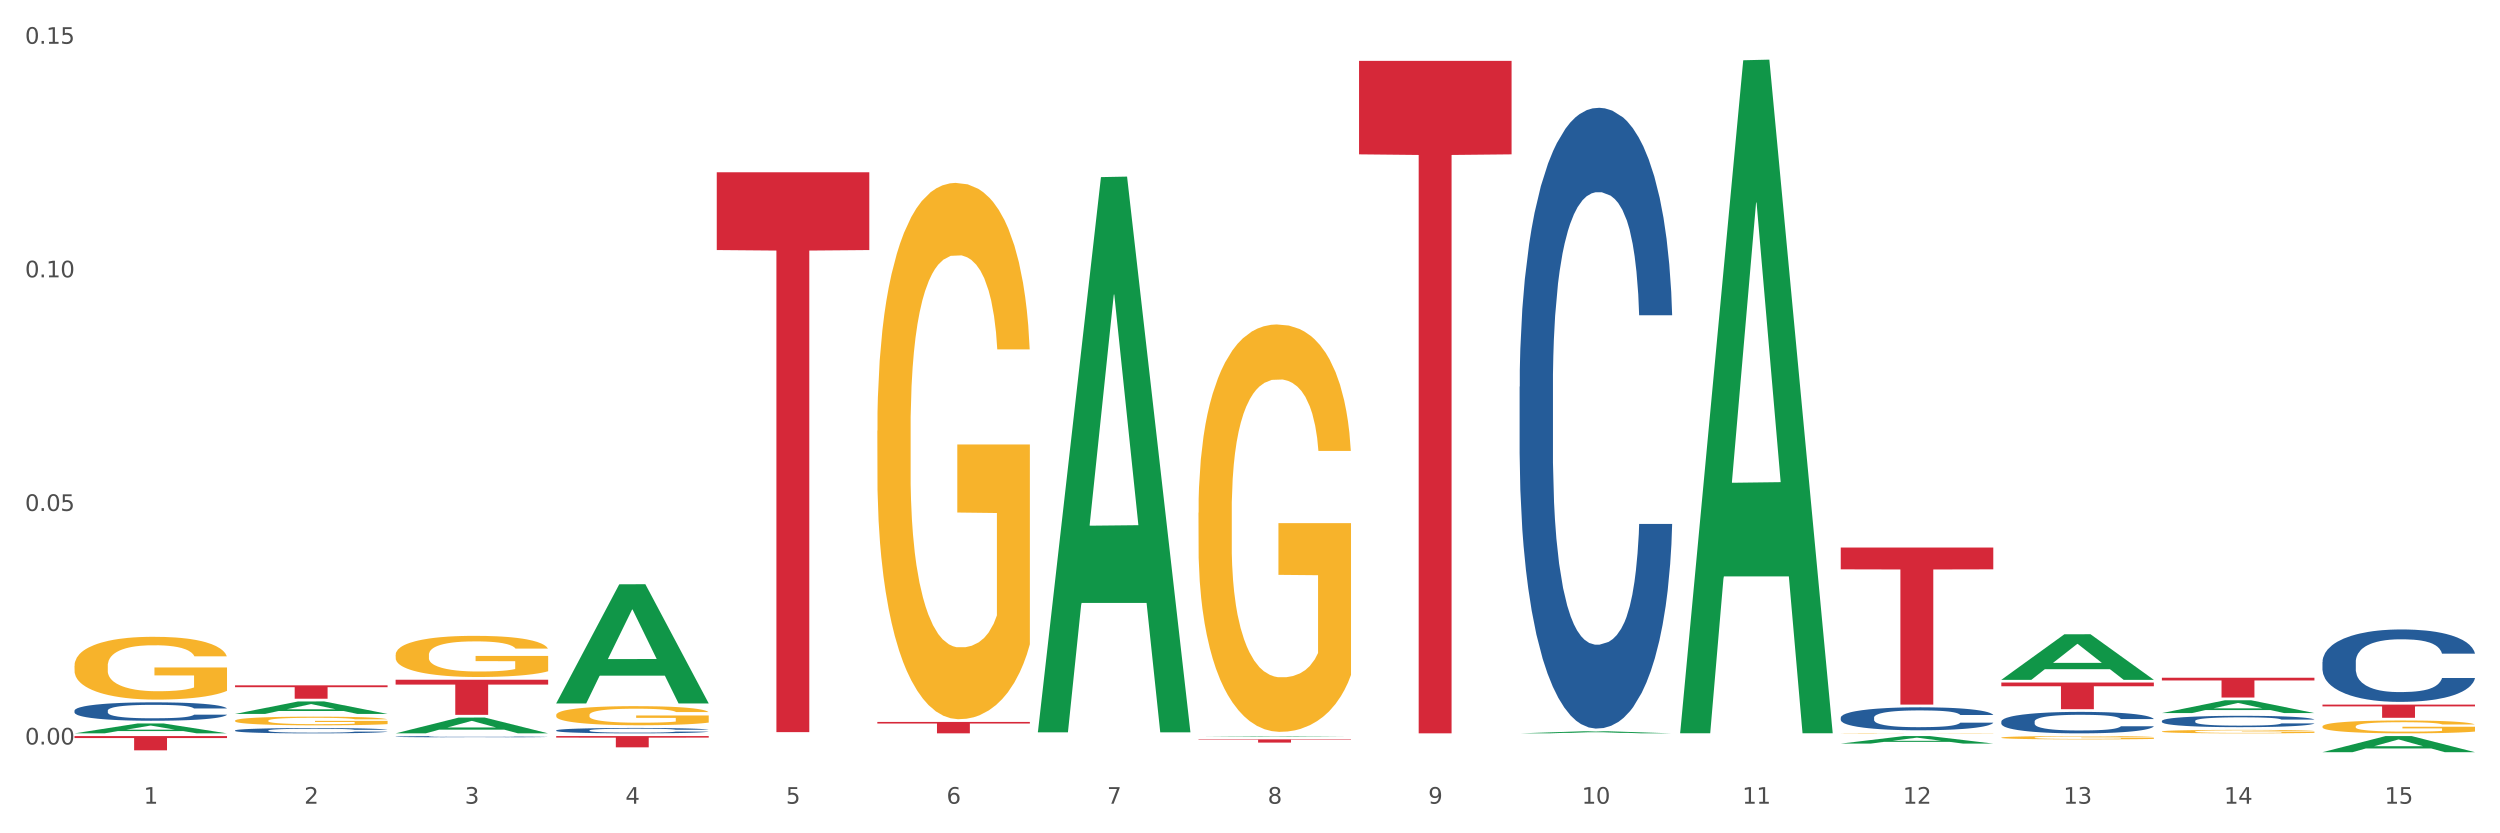 <?xml version="1.0" encoding="utf-8" standalone="no"?>
<!DOCTYPE svg PUBLIC "-//W3C//DTD SVG 1.1//EN"
  "http://www.w3.org/Graphics/SVG/1.1/DTD/svg11.dtd">
<svg xmlns:xlink="http://www.w3.org/1999/xlink" width="1080pt" height="360pt" viewBox="0 0 1080 360" xmlns="http://www.w3.org/2000/svg" version="1.1">
 <rect x="0" y="0" width="1080" height="360" fill="#333333" stroke="none"/>
 <defs>
  <style type="text/css">*{stroke-linejoin: round; stroke-linecap: butt}</style>
 </defs>
 <g id="figure_1">
  <g id="patch_1">
   <path d="M 0 360 
L 1080 360 
L 1080 0 
L 0 0 
z
" style="fill: #ffffff; stroke: #ffffff; stroke-linejoin: miter"/>
  </g>
  <g id="axes_1">
   <g id="matplotlib.axis_1">
    <g id="xtick_1">
     <g id="text_1">
      <!-- 1 -->
      <g style="fill: #4d4d4d" transform="translate(62.07 347.204) scale(0.096 -0.096)">
       <defs>
        <path id="DejaVuSans-31" d="M 794 531 
L 1825 531 
L 1825 4091 
L 703 3866 
L 703 4441 
L 1819 4666 
L 2450 4666 
L 2450 531 
L 3481 531 
L 3481 0 
L 794 0 
L 794 531 
z
" transform="scale(0.016)"/>
       </defs>
       <use xlink:href="#DejaVuSans-31"/>
      </g>
     </g>
    </g>
    <g id="xtick_2">
     <g id="text_2">
      <!-- 2 -->
      <g style="fill: #4d4d4d" transform="translate(131.436 347.204) scale(0.096 -0.096)">
       <defs>
        <path id="DejaVuSans-32" d="M 1228 531 
L 3431 531 
L 3431 0 
L 469 0 
L 469 531 
Q 828 903 1448 1529 
Q 2069 2156 2228 2338 
Q 2531 2678 2651 2914 
Q 2772 3150 2772 3378 
Q 2772 3750 2511 3984 
Q 2250 4219 1831 4219 
Q 1534 4219 1204 4116 
Q 875 4013 500 3803 
L 500 4441 
Q 881 4594 1212 4672 
Q 1544 4750 1819 4750 
Q 2544 4750 2975 4387 
Q 3406 4025 3406 3419 
Q 3406 3131 3298 2873 
Q 3191 2616 2906 2266 
Q 2828 2175 2409 1742 
Q 1991 1309 1228 531 
z
" transform="scale(0.016)"/>
       </defs>
       <use xlink:href="#DejaVuSans-32"/>
      </g>
     </g>
    </g>
    <g id="xtick_3">
     <g id="text_3">
      <!-- 3 -->
      <g style="fill: #4d4d4d" transform="translate(200.802 347.204) scale(0.096 -0.096)">
       <defs>
        <path id="DejaVuSans-33" d="M 2597 2516 
Q 3050 2419 3304 2112 
Q 3559 1806 3559 1356 
Q 3559 666 3084 287 
Q 2609 -91 1734 -91 
Q 1441 -91 1130 -33 
Q 819 25 488 141 
L 488 750 
Q 750 597 1062 519 
Q 1375 441 1716 441 
Q 2309 441 2620 675 
Q 2931 909 2931 1356 
Q 2931 1769 2642 2001 
Q 2353 2234 1838 2234 
L 1294 2234 
L 1294 2753 
L 1863 2753 
Q 2328 2753 2575 2939 
Q 2822 3125 2822 3475 
Q 2822 3834 2567 4026 
Q 2313 4219 1838 4219 
Q 1578 4219 1281 4162 
Q 984 4106 628 3988 
L 628 4550 
Q 988 4650 1302 4700 
Q 1616 4750 1894 4750 
Q 2613 4750 3031 4423 
Q 3450 4097 3450 3541 
Q 3450 3153 3228 2886 
Q 3006 2619 2597 2516 
z
" transform="scale(0.016)"/>
       </defs>
       <use xlink:href="#DejaVuSans-33"/>
      </g>
     </g>
    </g>
    <g id="xtick_4">
     <g id="text_4">
      <!-- 4 -->
      <g style="fill: #4d4d4d" transform="translate(270.169 347.204) scale(0.096 -0.096)">
       <defs>
        <path id="DejaVuSans-34" d="M 2419 4116 
L 825 1625 
L 2419 1625 
L 2419 4116 
z
M 2253 4666 
L 3047 4666 
L 3047 1625 
L 3713 1625 
L 3713 1100 
L 3047 1100 
L 3047 0 
L 2419 0 
L 2419 1100 
L 313 1100 
L 313 1709 
L 2253 4666 
z
" transform="scale(0.016)"/>
       </defs>
       <use xlink:href="#DejaVuSans-34"/>
      </g>
     </g>
    </g>
    <g id="xtick_5">
     <g id="text_5">
      <!-- 5 -->
      <g style="fill: #4d4d4d" transform="translate(339.535 347.204) scale(0.096 -0.096)">
       <defs>
        <path id="DejaVuSans-35" d="M 691 4666 
L 3169 4666 
L 3169 4134 
L 1269 4134 
L 1269 2991 
Q 1406 3038 1543 3061 
Q 1681 3084 1819 3084 
Q 2600 3084 3056 2656 
Q 3513 2228 3513 1497 
Q 3513 744 3044 326 
Q 2575 -91 1722 -91 
Q 1428 -91 1123 -41 
Q 819 9 494 109 
L 494 744 
Q 775 591 1075 516 
Q 1375 441 1709 441 
Q 2250 441 2565 725 
Q 2881 1009 2881 1497 
Q 2881 1984 2565 2268 
Q 2250 2553 1709 2553 
Q 1456 2553 1204 2497 
Q 953 2441 691 2322 
L 691 4666 
z
" transform="scale(0.016)"/>
       </defs>
       <use xlink:href="#DejaVuSans-35"/>
      </g>
     </g>
    </g>
    <g id="xtick_6">
     <g id="text_6">
      <!-- 6 -->
      <g style="fill: #4d4d4d" transform="translate(408.901 347.204) scale(0.096 -0.096)">
       <defs>
        <path id="DejaVuSans-36" d="M 2113 2584 
Q 1688 2584 1439 2293 
Q 1191 2003 1191 1497 
Q 1191 994 1439 701 
Q 1688 409 2113 409 
Q 2538 409 2786 701 
Q 3034 994 3034 1497 
Q 3034 2003 2786 2293 
Q 2538 2584 2113 2584 
z
M 3366 4563 
L 3366 3988 
Q 3128 4100 2886 4159 
Q 2644 4219 2406 4219 
Q 1781 4219 1451 3797 
Q 1122 3375 1075 2522 
Q 1259 2794 1537 2939 
Q 1816 3084 2150 3084 
Q 2853 3084 3261 2657 
Q 3669 2231 3669 1497 
Q 3669 778 3244 343 
Q 2819 -91 2113 -91 
Q 1303 -91 875 529 
Q 447 1150 447 2328 
Q 447 3434 972 4092 
Q 1497 4750 2381 4750 
Q 2619 4750 2861 4703 
Q 3103 4656 3366 4563 
z
" transform="scale(0.016)"/>
       </defs>
       <use xlink:href="#DejaVuSans-36"/>
      </g>
     </g>
    </g>
    <g id="xtick_7">
     <g id="text_7">
      <!-- 7 -->
      <g style="fill: #4d4d4d" transform="translate(478.267 347.204) scale(0.096 -0.096)">
       <defs>
        <path id="DejaVuSans-37" d="M 525 4666 
L 3525 4666 
L 3525 4397 
L 1831 0 
L 1172 0 
L 2766 4134 
L 525 4134 
L 525 4666 
z
" transform="scale(0.016)"/>
       </defs>
       <use xlink:href="#DejaVuSans-37"/>
      </g>
     </g>
    </g>
    <g id="xtick_8">
     <g id="text_8">
      <!-- 8 -->
      <g style="fill: #4d4d4d" transform="translate(547.634 347.204) scale(0.096 -0.096)">
       <defs>
        <path id="DejaVuSans-38" d="M 2034 2216 
Q 1584 2216 1326 1975 
Q 1069 1734 1069 1313 
Q 1069 891 1326 650 
Q 1584 409 2034 409 
Q 2484 409 2743 651 
Q 3003 894 3003 1313 
Q 3003 1734 2745 1975 
Q 2488 2216 2034 2216 
z
M 1403 2484 
Q 997 2584 770 2862 
Q 544 3141 544 3541 
Q 544 4100 942 4425 
Q 1341 4750 2034 4750 
Q 2731 4750 3128 4425 
Q 3525 4100 3525 3541 
Q 3525 3141 3298 2862 
Q 3072 2584 2669 2484 
Q 3125 2378 3379 2068 
Q 3634 1759 3634 1313 
Q 3634 634 3220 271 
Q 2806 -91 2034 -91 
Q 1263 -91 848 271 
Q 434 634 434 1313 
Q 434 1759 690 2068 
Q 947 2378 1403 2484 
z
M 1172 3481 
Q 1172 3119 1398 2916 
Q 1625 2713 2034 2713 
Q 2441 2713 2670 2916 
Q 2900 3119 2900 3481 
Q 2900 3844 2670 4047 
Q 2441 4250 2034 4250 
Q 1625 4250 1398 4047 
Q 1172 3844 1172 3481 
z
" transform="scale(0.016)"/>
       </defs>
       <use xlink:href="#DejaVuSans-38"/>
      </g>
     </g>
    </g>
    <g id="xtick_9">
     <g id="text_9">
      <!-- 9 -->
      <g style="fill: #4d4d4d" transform="translate(617 347.204) scale(0.096 -0.096)">
       <defs>
        <path id="DejaVuSans-39" d="M 703 97 
L 703 672 
Q 941 559 1184 500 
Q 1428 441 1663 441 
Q 2288 441 2617 861 
Q 2947 1281 2994 2138 
Q 2813 1869 2534 1725 
Q 2256 1581 1919 1581 
Q 1219 1581 811 2004 
Q 403 2428 403 3163 
Q 403 3881 828 4315 
Q 1253 4750 1959 4750 
Q 2769 4750 3195 4129 
Q 3622 3509 3622 2328 
Q 3622 1225 3098 567 
Q 2575 -91 1691 -91 
Q 1453 -91 1209 -44 
Q 966 3 703 97 
z
M 1959 2075 
Q 2384 2075 2632 2365 
Q 2881 2656 2881 3163 
Q 2881 3666 2632 3958 
Q 2384 4250 1959 4250 
Q 1534 4250 1286 3958 
Q 1038 3666 1038 3163 
Q 1038 2656 1286 2365 
Q 1534 2075 1959 2075 
z
" transform="scale(0.016)"/>
       </defs>
       <use xlink:href="#DejaVuSans-39"/>
      </g>
     </g>
    </g>
    <g id="xtick_10">
     <g id="text_10">
      <!-- 10 -->
      <g style="fill: #4d4d4d" transform="translate(683.312 347.204) scale(0.096 -0.096)">
       <defs>
        <path id="DejaVuSans-30" d="M 2034 4250 
Q 1547 4250 1301 3770 
Q 1056 3291 1056 2328 
Q 1056 1369 1301 889 
Q 1547 409 2034 409 
Q 2525 409 2770 889 
Q 3016 1369 3016 2328 
Q 3016 3291 2770 3770 
Q 2525 4250 2034 4250 
z
M 2034 4750 
Q 2819 4750 3233 4129 
Q 3647 3509 3647 2328 
Q 3647 1150 3233 529 
Q 2819 -91 2034 -91 
Q 1250 -91 836 529 
Q 422 1150 422 2328 
Q 422 3509 836 4129 
Q 1250 4750 2034 4750 
z
" transform="scale(0.016)"/>
       </defs>
       <use xlink:href="#DejaVuSans-31"/>
       <use xlink:href="#DejaVuSans-30" transform="translate(63.623 0)"/>
      </g>
     </g>
    </g>
    <g id="xtick_11">
     <g id="text_11">
      <!-- 11 -->
      <g style="fill: #4d4d4d" transform="translate(752.678 347.204) scale(0.096 -0.096)">
       <use xlink:href="#DejaVuSans-31"/>
       <use xlink:href="#DejaVuSans-31" transform="translate(63.623 0)"/>
      </g>
     </g>
    </g>
    <g id="xtick_12">
     <g id="text_12">
      <!-- 12 -->
      <g style="fill: #4d4d4d" transform="translate(822.044 347.204) scale(0.096 -0.096)">
       <use xlink:href="#DejaVuSans-31"/>
       <use xlink:href="#DejaVuSans-32" transform="translate(63.623 0)"/>
      </g>
     </g>
    </g>
    <g id="xtick_13">
     <g id="text_13">
      <!-- 13 -->
      <g style="fill: #4d4d4d" transform="translate(891.411 347.204) scale(0.096 -0.096)">
       <use xlink:href="#DejaVuSans-31"/>
       <use xlink:href="#DejaVuSans-33" transform="translate(63.623 0)"/>
      </g>
     </g>
    </g>
    <g id="xtick_14">
     <g id="text_14">
      <!-- 14 -->
      <g style="fill: #4d4d4d" transform="translate(960.777 347.204) scale(0.096 -0.096)">
       <use xlink:href="#DejaVuSans-31"/>
       <use xlink:href="#DejaVuSans-34" transform="translate(63.623 0)"/>
      </g>
     </g>
    </g>
    <g id="xtick_15">
     <g id="text_15">
      <!-- 15 -->
      <g style="fill: #4d4d4d" transform="translate(1030.143 347.204) scale(0.096 -0.096)">
       <use xlink:href="#DejaVuSans-31"/>
       <use xlink:href="#DejaVuSans-35" transform="translate(63.623 0)"/>
      </g>
     </g>
    </g>
    <g id="xtick_16"/>
    <g id="xtick_17"/>
    <g id="xtick_18"/>
    <g id="xtick_19"/>
    <g id="xtick_20"/>
    <g id="xtick_21"/>
    <g id="xtick_22"/>
    <g id="xtick_23"/>
    <g id="xtick_24"/>
    <g id="xtick_25"/>
    <g id="xtick_26"/>
    <g id="xtick_27"/>
    <g id="xtick_28"/>
    <g id="xtick_29"/>
   </g>
   <g id="matplotlib.axis_2">
    <g id="ytick_1">
     <g id="text_16">
      <!-- 0.00 -->
      <g style="fill: #4d4d4d" transform="translate(10.8 321.628) scale(0.096 -0.096)">
       <defs>
        <path id="DejaVuSans-2e" d="M 684 794 
L 1344 794 
L 1344 0 
L 684 0 
L 684 794 
z
" transform="scale(0.016)"/>
       </defs>
       <use xlink:href="#DejaVuSans-30"/>
       <use xlink:href="#DejaVuSans-2e" transform="translate(63.623 0)"/>
       <use xlink:href="#DejaVuSans-30" transform="translate(95.41 0)"/>
       <use xlink:href="#DejaVuSans-30" transform="translate(159.033 0)"/>
      </g>
     </g>
    </g>
    <g id="ytick_2">
     <g id="text_17">
      <!-- 0.05 -->
      <g style="fill: #4d4d4d" transform="translate(10.8 220.722) scale(0.096 -0.096)">
       <use xlink:href="#DejaVuSans-30"/>
       <use xlink:href="#DejaVuSans-2e" transform="translate(63.623 0)"/>
       <use xlink:href="#DejaVuSans-30" transform="translate(95.41 0)"/>
       <use xlink:href="#DejaVuSans-35" transform="translate(159.033 0)"/>
      </g>
     </g>
    </g>
    <g id="ytick_3">
     <g id="text_18">
      <!-- 0.10 -->
      <g style="fill: #4d4d4d" transform="translate(10.8 119.816) scale(0.096 -0.096)">
       <use xlink:href="#DejaVuSans-30"/>
       <use xlink:href="#DejaVuSans-2e" transform="translate(63.623 0)"/>
       <use xlink:href="#DejaVuSans-31" transform="translate(95.41 0)"/>
       <use xlink:href="#DejaVuSans-30" transform="translate(159.033 0)"/>
      </g>
     </g>
    </g>
    <g id="ytick_4">
     <g id="text_19">
      <!-- 0.15 -->
      <g style="fill: #4d4d4d" transform="translate(10.8 18.91) scale(0.096 -0.096)">
       <use xlink:href="#DejaVuSans-30"/>
       <use xlink:href="#DejaVuSans-2e" transform="translate(63.623 0)"/>
       <use xlink:href="#DejaVuSans-31" transform="translate(95.41 0)"/>
       <use xlink:href="#DejaVuSans-35" transform="translate(159.033 0)"/>
      </g>
     </g>
    </g>
    <g id="ytick_5"/>
    <g id="ytick_6"/>
    <g id="ytick_7"/>
   </g>
   <g id="PolyCollection_1">
    <path d="M 32.175 316.803 
L 32.243 316.799 
L 59.417 312.546 
L 70.695 312.542 
L 98.073 316.812 
L 85.029 316.812 
L 79.119 315.817 
L 51.061 315.817 
L 50.857 315.833 
L 45.151 316.812 
L 32.175 316.812 
L 32.175 316.803 
L 54.594 315.224 
L 75.586 315.22 
L 65.192 313.452 
L 65.056 313.444 
L 64.92 313.456 
L 54.526 315.22 
L 54.594 315.224 
L 32.175 316.803 
z
" clip-path="url(#pa061513098)" style="fill: #109648"/>
    <path d="M 101.541 308.406 
L 101.609 308.401 
L 128.784 303.023 
L 140.061 303.018 
L 167.439 308.417 
L 154.395 308.417 
L 148.485 307.159 
L 120.427 307.159 
L 120.224 307.18 
L 114.517 308.417 
L 101.541 308.417 
L 101.541 308.406 
L 123.96 306.409 
L 144.952 306.404 
L 134.558 304.168 
L 134.422 304.158 
L 134.286 304.173 
L 123.892 306.404 
L 123.96 306.409 
L 101.541 308.406 
z
" clip-path="url(#pa061513098)" style="fill: #109648"/>
    <path d="M 170.907 316.799 
L 170.975 316.792 
L 198.15 309.993 
L 209.427 309.986 
L 236.805 316.812 
L 223.762 316.812 
L 217.851 315.222 
L 189.794 315.222 
L 189.59 315.248 
L 183.883 316.812 
L 170.907 316.812 
L 170.907 316.799 
L 193.326 314.274 
L 214.319 314.267 
L 203.924 311.441 
L 203.788 311.428 
L 203.653 311.447 
L 193.258 314.267 
L 193.326 314.274 
L 170.907 316.799 
z
" clip-path="url(#pa061513098)" style="fill: #109648"/>
    <path d="M 32.175 317.98 
L 98.073 317.98 
L 98.073 318.837 
L 72.151 318.843 
L 72.151 324.145 
L 57.941 324.145 
L 57.941 318.843 
L 32.175 318.837 
L 32.175 317.986 
L 32.175 317.98 
z
" clip-path="url(#pa061513098)" style="fill: #d62839"/>
    <path d="M 101.541 296.07 
L 167.439 296.07 
L 167.439 296.873 
L 141.517 296.879 
L 141.517 301.849 
L 127.307 301.849 
L 127.307 296.879 
L 101.541 296.873 
L 101.541 296.076 
L 101.541 296.07 
z
" clip-path="url(#pa061513098)" style="fill: #d62839"/>
    <path d="M 517.739 318.225 
L 517.806 318.225 
L 544.981 317.981 
L 556.258 317.98 
L 583.636 318.225 
L 570.593 318.225 
L 564.682 318.168 
L 536.625 318.168 
L 536.421 318.169 
L 530.714 318.225 
L 517.739 318.225 
L 517.739 318.225 
L 540.157 318.134 
L 561.15 318.134 
L 550.755 318.033 
L 550.62 318.032 
L 550.484 318.033 
L 540.089 318.134 
L 540.157 318.134 
L 517.739 318.225 
z
" clip-path="url(#pa061513098)" style="fill: #109648"/>
    <path d="M 656.471 316.81 
L 656.539 316.809 
L 683.713 315.92 
L 694.991 315.919 
L 722.369 316.812 
L 709.325 316.812 
L 703.415 316.604 
L 675.357 316.604 
L 675.153 316.607 
L 669.447 316.812 
L 656.471 316.812 
L 656.471 316.81 
L 678.89 316.48 
L 699.882 316.479 
L 689.488 316.109 
L 689.352 316.107 
L 689.216 316.11 
L 678.822 316.479 
L 678.89 316.48 
L 656.471 316.81 
z
" clip-path="url(#pa061513098)" style="fill: #109648"/>
    <path d="M 1003.302 324.936 
L 1003.37 324.93 
L 1030.544 317.987 
L 1041.822 317.98 
L 1069.2 324.95 
L 1056.156 324.95 
L 1050.246 323.327 
L 1022.188 323.327 
L 1021.984 323.353 
L 1016.278 324.95 
L 1003.302 324.95 
L 1003.302 324.936 
L 1025.721 322.358 
L 1046.713 322.352 
L 1036.319 319.466 
L 1036.183 319.453 
L 1036.047 319.472 
L 1025.653 322.352 
L 1025.721 322.358 
L 1003.302 324.936 
z
" clip-path="url(#pa061513098)" style="fill: #109648"/>
    <path d="M 795.203 321.229 
L 795.271 321.226 
L 822.446 317.983 
L 833.723 317.98 
L 861.101 321.235 
L 848.058 321.235 
L 842.147 320.477 
L 814.09 320.477 
L 813.886 320.489 
L 808.179 321.235 
L 795.203 321.235 
L 795.203 321.229 
L 817.622 320.025 
L 838.615 320.022 
L 828.22 318.674 
L 828.084 318.668 
L 827.949 318.677 
L 817.554 320.022 
L 817.622 320.025 
L 795.203 321.229 
z
" clip-path="url(#pa061513098)" style="fill: #109648"/>
    <path d="M 864.57 293.655 
L 864.638 293.636 
L 891.812 274.004 
L 903.089 273.985 
L 930.468 293.692 
L 917.424 293.692 
L 911.513 289.103 
L 883.456 289.103 
L 883.252 289.177 
L 877.545 293.692 
L 864.57 293.692 
L 864.57 293.655 
L 886.989 286.364 
L 907.981 286.346 
L 897.587 278.186 
L 897.451 278.149 
L 897.315 278.204 
L 886.921 286.346 
L 886.989 286.364 
L 864.57 293.655 
z
" clip-path="url(#pa061513098)" style="fill: #109648"/>
    <path d="M 933.936 308.044 
L 934.004 308.038 
L 961.178 302.513 
L 972.456 302.508 
L 999.834 308.054 
L 986.79 308.054 
L 980.88 306.762 
L 952.822 306.762 
L 952.618 306.783 
L 946.912 308.054 
L 933.936 308.054 
L 933.936 308.044 
L 956.355 305.992 
L 977.347 305.986 
L 966.953 303.69 
L 966.817 303.679 
L 966.681 303.695 
L 956.287 305.986 
L 956.355 305.992 
L 933.936 308.044 
z
" clip-path="url(#pa061513098)" style="fill: #109648"/>
    <path d="M 725.837 316.216 
L 725.905 315.942 
L 753.08 26.033 
L 764.357 25.759 
L 791.735 316.762 
L 778.691 316.762 
L 772.781 248.998 
L 744.723 248.998 
L 744.52 250.091 
L 738.813 316.762 
L 725.837 316.762 
L 725.837 316.216 
L 748.256 208.558 
L 769.248 208.285 
L 758.854 87.785 
L 758.718 87.239 
L 758.582 88.059 
L 748.188 208.285 
L 748.256 208.558 
L 725.837 316.216 
z
" clip-path="url(#pa061513098)" style="fill: #109648"/>
    <path d="M 448.372 315.923 
L 448.44 315.697 
L 475.615 76.513 
L 486.892 76.288 
L 514.27 316.374 
L 501.227 316.374 
L 495.316 260.466 
L 467.259 260.466 
L 467.055 261.368 
L 461.348 316.374 
L 448.372 316.374 
L 448.372 315.923 
L 470.791 227.102 
L 491.783 226.877 
L 481.389 127.461 
L 481.253 127.01 
L 481.117 127.687 
L 470.723 226.877 
L 470.791 227.102 
L 448.372 315.923 
z
" clip-path="url(#pa061513098)" style="fill: #109648"/>
    <path d="M 240.274 303.79 
L 240.342 303.742 
L 267.516 252.419 
L 278.793 252.371 
L 306.172 303.887 
L 293.128 303.887 
L 287.217 291.891 
L 259.16 291.891 
L 258.956 292.084 
L 253.249 303.887 
L 240.274 303.887 
L 240.274 303.79 
L 262.693 284.732 
L 283.685 284.683 
L 273.291 263.352 
L 273.155 263.255 
L 273.019 263.4 
L 262.625 284.683 
L 262.693 284.732 
L 240.274 303.79 
z
" clip-path="url(#pa061513098)" style="fill: #109648"/>
    <path d="M 1003.302 304.383 
L 1069.2 304.383 
L 1069.2 305.175 
L 1043.278 305.18 
L 1043.278 310.081 
L 1029.068 310.081 
L 1029.068 305.18 
L 1003.302 305.175 
L 1003.302 304.388 
L 1003.302 304.383 
z
" clip-path="url(#pa061513098)" style="fill: #d62839"/>
    <path d="M 795.203 236.52 
L 861.101 236.52 
L 861.101 245.951 
L 835.179 246.015 
L 835.179 304.383 
L 820.969 304.383 
L 820.969 246.015 
L 795.203 245.951 
L 795.203 236.584 
L 795.203 236.52 
z
" clip-path="url(#pa061513098)" style="fill: #d62839"/>
    <path d="M 864.57 294.861 
L 930.468 294.861 
L 930.468 296.459 
L 904.546 296.47 
L 904.546 306.366 
L 890.335 306.366 
L 890.335 296.47 
L 864.57 296.459 
L 864.57 294.871 
L 864.57 294.861 
z
" clip-path="url(#pa061513098)" style="fill: #d62839"/>
    <path d="M 933.936 292.778 
L 999.834 292.778 
L 999.834 293.968 
L 973.912 293.976 
L 973.912 301.339 
L 959.702 301.339 
L 959.702 293.976 
L 933.936 293.968 
L 933.936 292.786 
L 933.936 292.778 
z
" clip-path="url(#pa061513098)" style="fill: #d62839"/>
    <path d="M 1003.302 285.981 
L 1003.38 285.952 
L 1003.38 285.152 
L 1003.614 284.066 
L 1004.47 282.066 
L 1005.561 280.551 
L 1007.43 278.779 
L 1008.443 278.036 
L 1009.767 277.207 
L 1012.494 275.864 
L 1015.609 274.721 
L 1017.79 274.092 
L 1019.426 273.692 
L 1023.087 272.978 
L 1025.19 272.663 
L 1027.371 272.406 
L 1029.241 272.235 
L 1032.356 272.035 
L 1034.849 271.949 
L 1037.731 271.92 
L 1040.146 271.949 
L 1043.339 272.063 
L 1048.013 272.406 
L 1049.805 272.606 
L 1052.219 272.949 
L 1054.712 273.406 
L 1056.737 273.864 
L 1059.074 274.521 
L 1061.489 275.378 
L 1063.825 276.464 
L 1065.461 277.465 
L 1066.785 278.522 
L 1067.954 279.808 
L 1068.811 281.208 
L 1069.2 282.38 
L 1054.945 282.38 
L 1054.556 281.323 
L 1053.777 280.179 
L 1052.998 279.408 
L 1052.141 278.779 
L 1050.817 278.065 
L 1049.649 277.607 
L 1047.701 277.064 
L 1045.91 276.721 
L 1044.43 276.521 
L 1042.638 276.35 
L 1038.822 276.178 
L 1036.095 276.178 
L 1034.382 276.236 
L 1032.278 276.379 
L 1030.487 276.579 
L 1028.384 276.922 
L 1026.748 277.293 
L 1025.112 277.779 
L 1024.178 278.122 
L 1022.775 278.751 
L 1021.841 279.265 
L 1020.594 280.151 
L 1019.893 280.78 
L 1018.647 282.409 
L 1018.102 283.609 
L 1017.868 284.438 
L 1017.712 285.352 
L 1017.712 289.811 
L 1018.18 291.811 
L 1018.569 292.668 
L 1019.192 293.64 
L 1020.361 294.898 
L 1022.074 296.126 
L 1023.866 297.012 
L 1025.346 297.555 
L 1026.748 297.955 
L 1028.15 298.27 
L 1029.864 298.556 
L 1031.266 298.727 
L 1033.369 298.899 
L 1035.862 298.984 
L 1037.809 298.984 
L 1041.781 298.841 
L 1043.573 298.698 
L 1045.287 298.498 
L 1047.156 298.184 
L 1048.636 297.841 
L 1049.493 297.584 
L 1050.895 297.041 
L 1051.986 296.469 
L 1052.92 295.812 
L 1053.543 295.24 
L 1054.244 294.383 
L 1054.79 293.411 
L 1054.945 292.897 
L 1069.2 292.897 
L 1068.888 293.926 
L 1068.343 294.926 
L 1067.253 296.269 
L 1066.396 297.041 
L 1065.072 297.984 
L 1063.67 298.784 
L 1061.722 299.67 
L 1059.931 300.327 
L 1058.061 300.899 
L 1056.036 301.413 
L 1052.375 302.128 
L 1051.051 302.328 
L 1048.247 302.671 
L 1046.066 302.871 
L 1042.872 303.071 
L 1039.6 303.185 
L 1036.173 303.214 
L 1033.135 303.157 
L 1029.786 302.985 
L 1027.683 302.814 
L 1025.346 302.557 
L 1022.62 302.156 
L 1020.049 301.671 
L 1017.634 301.099 
L 1015.376 300.442 
L 1013.272 299.699 
L 1010.546 298.47 
L 1008.521 297.27 
L 1007.041 296.155 
L 1006.028 295.212 
L 1005.016 294.012 
L 1004.47 293.183 
L 1003.614 291.182 
L 1003.302 289.325 
L 1003.302 285.981 
z
" clip-path="url(#pa061513098)" style="fill: #255c99"/>
    <path d="M 240.274 317.98 
L 306.172 317.98 
L 306.172 318.656 
L 280.25 318.661 
L 280.25 322.843 
L 266.039 322.843 
L 266.039 318.661 
L 240.274 318.656 
L 240.274 317.985 
L 240.274 317.98 
z
" clip-path="url(#pa061513098)" style="fill: #d62839"/>
    <path d="M 379.006 311.876 
L 444.904 311.876 
L 444.904 312.562 
L 418.982 312.566 
L 418.982 316.812 
L 404.772 316.812 
L 404.772 312.566 
L 379.006 312.562 
L 379.006 311.88 
L 379.006 311.876 
z
" clip-path="url(#pa061513098)" style="fill: #d62839"/>
    <path d="M 309.64 74.409 
L 375.538 74.409 
L 375.538 108.02 
L 349.616 108.247 
L 349.616 316.272 
L 335.406 316.272 
L 335.406 108.247 
L 309.64 108.02 
L 309.64 74.636 
L 309.64 74.409 
z
" clip-path="url(#pa061513098)" style="fill: #d62839"/>
    <path d="M 517.739 319.394 
L 583.636 319.394 
L 583.636 319.59 
L 557.715 319.591 
L 557.715 320.802 
L 543.504 320.802 
L 543.504 319.591 
L 517.739 319.59 
L 517.739 319.396 
L 517.739 319.394 
z
" clip-path="url(#pa061513098)" style="fill: #d62839"/>
    <path d="M 587.105 26.305 
L 653.003 26.305 
L 653.003 66.676 
L 627.081 66.949 
L 627.081 316.812 
L 612.871 316.812 
L 612.871 66.949 
L 587.105 66.676 
L 587.105 26.578 
L 587.105 26.305 
z
" clip-path="url(#pa061513098)" style="fill: #d62839"/>
    <path d="M 795.203 316.723 
L 795.281 316.723 
L 795.281 316.717 
L 795.437 316.712 
L 796.215 316.701 
L 797.382 316.692 
L 798.238 316.687 
L 799.094 316.683 
L 800.105 316.679 
L 801.35 316.674 
L 803.606 316.668 
L 805.006 316.665 
L 806.718 316.662 
L 809.83 316.657 
L 812.086 316.654 
L 814.42 316.652 
L 818.233 316.649 
L 820.722 316.648 
L 823.368 316.647 
L 826.557 316.647 
L 828.969 316.646 
L 834.26 316.647 
L 838.772 316.648 
L 840.951 316.649 
L 843.752 316.651 
L 845.23 316.652 
L 847.642 316.655 
L 850.131 316.658 
L 851.843 316.661 
L 854.41 316.666 
L 856.355 316.671 
L 858.145 316.677 
L 859.078 316.682 
L 859.779 316.686 
L 860.401 316.69 
L 861.024 316.698 
L 847.019 316.698 
L 846.475 316.692 
L 845.619 316.687 
L 844.374 316.683 
L 843.285 316.68 
L 841.418 316.676 
L 839.706 316.673 
L 837.916 316.672 
L 835.738 316.67 
L 834.026 316.669 
L 831.615 316.669 
L 826.869 316.669 
L 823.679 316.67 
L 821.5 316.672 
L 820.1 316.673 
L 818.855 316.674 
L 817.455 316.677 
L 815.821 316.68 
L 814.654 316.683 
L 813.487 316.686 
L 812.553 316.69 
L 811.697 316.694 
L 810.997 316.699 
L 810.453 316.703 
L 809.986 316.709 
L 809.597 316.718 
L 809.597 316.739 
L 809.752 316.744 
L 810.141 316.75 
L 810.608 316.755 
L 811.386 316.76 
L 812.086 316.764 
L 813.409 316.769 
L 814.887 316.774 
L 816.054 316.777 
L 817.221 316.779 
L 819.244 316.783 
L 821.5 316.785 
L 823.445 316.787 
L 826.091 316.788 
L 827.88 316.789 
L 829.436 316.789 
L 833.248 316.789 
L 835.971 316.789 
L 839.006 316.788 
L 841.34 316.786 
L 843.285 316.785 
L 845.463 316.782 
L 846.864 316.78 
L 846.864 316.748 
L 829.747 316.748 
L 829.747 316.727 
L 861.101 316.727 
L 861.101 316.788 
L 859.779 316.792 
L 858.3 316.794 
L 856.744 316.797 
L 854.41 316.8 
L 851.61 316.803 
L 849.12 316.805 
L 846.475 316.807 
L 843.363 316.809 
L 839.317 316.81 
L 836.827 316.811 
L 833.715 316.811 
L 830.059 316.812 
L 826.869 316.811 
L 823.757 316.81 
L 820.489 316.809 
L 817.299 316.807 
L 814.887 316.805 
L 812.475 316.803 
L 809.908 316.8 
L 807.885 316.797 
L 806.329 316.794 
L 804.617 316.79 
L 802.75 316.786 
L 801.35 316.782 
L 800.105 316.778 
L 798.782 316.772 
L 797.849 316.767 
L 796.915 316.762 
L 796.37 316.757 
L 795.748 316.75 
L 795.281 316.741 
L 795.203 316.723 
z
" clip-path="url(#pa061513098)" style="fill: #f7b32b"/>
    <path d="M 170.907 293.638 
L 236.805 293.638 
L 236.805 295.748 
L 210.883 295.762 
L 210.883 308.817 
L 196.673 308.817 
L 196.673 295.762 
L 170.907 295.748 
L 170.907 293.653 
L 170.907 293.638 
z
" clip-path="url(#pa061513098)" style="fill: #d62839"/>
    <path d="M 32.175 306.986 
L 32.253 306.979 
L 32.253 306.775 
L 32.487 306.499 
L 33.343 305.99 
L 34.434 305.604 
L 36.303 305.153 
L 37.316 304.964 
L 38.64 304.753 
L 41.366 304.411 
L 44.482 304.12 
L 46.663 303.96 
L 48.299 303.858 
L 51.96 303.676 
L 54.063 303.596 
L 56.244 303.531 
L 58.114 303.487 
L 61.229 303.436 
L 63.722 303.415 
L 66.604 303.407 
L 69.019 303.415 
L 72.212 303.444 
L 76.886 303.531 
L 78.677 303.582 
L 81.092 303.669 
L 83.585 303.786 
L 85.61 303.902 
L 87.947 304.069 
L 90.361 304.288 
L 92.698 304.564 
L 94.334 304.819 
L 95.658 305.088 
L 96.827 305.415 
L 97.683 305.772 
L 98.073 306.07 
L 83.818 306.07 
L 83.429 305.801 
L 82.65 305.51 
L 81.871 305.313 
L 81.014 305.153 
L 79.69 304.971 
L 78.522 304.855 
L 76.574 304.717 
L 74.783 304.629 
L 73.303 304.579 
L 71.511 304.535 
L 67.694 304.491 
L 64.968 304.491 
L 63.255 304.506 
L 61.151 304.542 
L 59.36 304.593 
L 57.257 304.68 
L 55.621 304.775 
L 53.985 304.899 
L 53.05 304.986 
L 51.648 305.146 
L 50.714 305.277 
L 49.467 305.502 
L 48.766 305.662 
L 47.52 306.077 
L 46.975 306.383 
L 46.741 306.594 
L 46.585 306.826 
L 46.585 307.961 
L 47.053 308.47 
L 47.442 308.689 
L 48.065 308.936 
L 49.234 309.256 
L 50.947 309.569 
L 52.739 309.794 
L 54.219 309.933 
L 55.621 310.034 
L 57.023 310.114 
L 58.737 310.187 
L 60.139 310.231 
L 62.242 310.274 
L 64.734 310.296 
L 66.682 310.296 
L 70.654 310.26 
L 72.446 310.224 
L 74.16 310.173 
L 76.029 310.093 
L 77.509 310.005 
L 78.366 309.94 
L 79.768 309.802 
L 80.858 309.656 
L 81.793 309.489 
L 82.416 309.343 
L 83.117 309.125 
L 83.663 308.878 
L 83.818 308.747 
L 98.073 308.747 
L 97.761 309.009 
L 97.216 309.263 
L 96.126 309.605 
L 95.269 309.802 
L 93.945 310.042 
L 92.542 310.245 
L 90.595 310.471 
L 88.804 310.638 
L 86.934 310.784 
L 84.909 310.915 
L 81.248 311.096 
L 79.924 311.147 
L 77.12 311.235 
L 74.939 311.286 
L 71.745 311.337 
L 68.473 311.366 
L 65.046 311.373 
L 62.008 311.358 
L 58.659 311.315 
L 56.556 311.271 
L 54.219 311.206 
L 51.493 311.104 
L 48.922 310.98 
L 46.507 310.835 
L 44.248 310.667 
L 42.145 310.478 
L 39.419 310.165 
L 37.394 309.86 
L 35.914 309.576 
L 34.901 309.336 
L 33.889 309.031 
L 33.343 308.82 
L 32.487 308.31 
L 32.175 307.837 
L 32.175 306.986 
z
" clip-path="url(#pa061513098)" style="fill: #255c99"/>
    <path d="M 101.541 315.547 
L 101.619 315.545 
L 101.619 315.486 
L 101.853 315.406 
L 102.71 315.259 
L 103.8 315.148 
L 105.67 315.018 
L 106.682 314.963 
L 108.006 314.903 
L 110.733 314.804 
L 113.848 314.72 
L 116.029 314.674 
L 117.665 314.645 
L 121.326 314.592 
L 123.429 314.569 
L 125.61 314.55 
L 127.48 314.538 
L 130.595 314.523 
L 133.088 314.517 
L 135.97 314.515 
L 138.385 314.517 
L 141.578 314.525 
L 146.252 314.55 
L 148.044 314.565 
L 150.458 314.59 
L 152.951 314.624 
L 154.976 314.657 
L 157.313 314.705 
L 159.728 314.768 
L 162.064 314.848 
L 163.7 314.922 
L 165.024 314.999 
L 166.193 315.094 
L 167.05 315.196 
L 167.439 315.282 
L 153.185 315.282 
L 152.795 315.205 
L 152.016 315.121 
L 151.237 315.064 
L 150.38 315.018 
L 149.056 314.966 
L 147.888 314.932 
L 145.941 314.892 
L 144.149 314.867 
L 142.669 314.852 
L 140.877 314.84 
L 137.061 314.827 
L 134.334 314.827 
L 132.621 314.831 
L 130.518 314.842 
L 128.726 314.857 
L 126.623 314.882 
L 124.987 314.909 
L 123.351 314.945 
L 122.417 314.97 
L 121.015 315.016 
L 120.08 315.054 
L 118.834 315.119 
L 118.133 315.165 
L 116.886 315.284 
L 116.341 315.373 
L 116.107 315.433 
L 115.952 315.5 
L 115.952 315.828 
L 116.419 315.975 
L 116.808 316.037 
L 117.431 316.109 
L 118.6 316.201 
L 120.314 316.291 
L 122.105 316.356 
L 123.585 316.396 
L 124.987 316.426 
L 126.389 316.449 
L 128.103 316.47 
L 129.505 316.482 
L 131.608 316.495 
L 134.101 316.501 
L 136.048 316.501 
L 140.021 316.491 
L 141.812 316.48 
L 143.526 316.465 
L 145.395 316.442 
L 146.875 316.417 
L 147.732 316.398 
L 149.134 316.358 
L 150.225 316.316 
L 151.159 316.268 
L 151.783 316.226 
L 152.484 316.163 
L 153.029 316.092 
L 153.185 316.054 
L 167.439 316.054 
L 167.128 316.13 
L 166.582 316.203 
L 165.492 316.302 
L 164.635 316.358 
L 163.311 316.428 
L 161.909 316.486 
L 159.961 316.551 
L 158.17 316.6 
L 156.3 316.642 
L 154.275 316.679 
L 150.614 316.732 
L 149.29 316.746 
L 146.486 316.772 
L 144.305 316.786 
L 141.111 316.801 
L 137.84 316.809 
L 134.412 316.812 
L 131.374 316.807 
L 128.025 316.795 
L 125.922 316.782 
L 123.585 316.763 
L 120.859 316.734 
L 118.288 316.698 
L 115.874 316.656 
L 113.615 316.608 
L 111.512 316.554 
L 108.785 316.463 
L 106.76 316.375 
L 105.28 316.293 
L 104.267 316.224 
L 103.255 316.136 
L 102.71 316.075 
L 101.853 315.928 
L 101.541 315.792 
L 101.541 315.547 
z
" clip-path="url(#pa061513098)" style="fill: #255c99"/>
    <path d="M 170.907 318.229 
L 170.985 318.228 
L 170.985 318.214 
L 171.219 318.195 
L 172.076 318.16 
L 173.166 318.133 
L 175.036 318.102 
L 176.048 318.088 
L 177.373 318.074 
L 180.099 318.05 
L 183.215 318.03 
L 185.396 318.019 
L 187.031 318.012 
L 190.692 317.999 
L 192.796 317.994 
L 194.977 317.989 
L 196.846 317.986 
L 199.962 317.982 
L 202.454 317.981 
L 205.336 317.98 
L 207.751 317.981 
L 210.945 317.983 
L 215.618 317.989 
L 217.41 317.993 
L 219.825 317.999 
L 222.317 318.007 
L 224.342 318.015 
L 226.679 318.026 
L 229.094 318.041 
L 231.431 318.061 
L 233.066 318.078 
L 234.391 318.097 
L 235.559 318.12 
L 236.416 318.144 
L 236.805 318.165 
L 222.551 318.165 
L 222.161 318.146 
L 221.382 318.126 
L 220.604 318.113 
L 219.747 318.102 
L 218.422 318.089 
L 217.254 318.081 
L 215.307 318.071 
L 213.515 318.065 
L 212.035 318.062 
L 210.244 318.059 
L 206.427 318.056 
L 203.701 318.056 
L 201.987 318.057 
L 199.884 318.059 
L 198.092 318.063 
L 195.989 318.069 
L 194.353 318.075 
L 192.718 318.084 
L 191.783 318.09 
L 190.381 318.101 
L 189.446 318.11 
L 188.2 318.126 
L 187.499 318.137 
L 186.252 318.166 
L 185.707 318.187 
L 185.474 318.201 
L 185.318 318.218 
L 185.318 318.296 
L 185.785 318.332 
L 186.175 318.347 
L 186.798 318.364 
L 187.966 318.386 
L 189.68 318.408 
L 191.471 318.423 
L 192.951 318.433 
L 194.353 318.44 
L 195.755 318.446 
L 197.469 318.451 
L 198.871 318.454 
L 200.974 318.457 
L 203.467 318.458 
L 205.414 318.458 
L 209.387 318.456 
L 211.178 318.453 
L 212.892 318.45 
L 214.761 318.444 
L 216.241 318.438 
L 217.098 318.434 
L 218.5 318.424 
L 219.591 318.414 
L 220.526 318.402 
L 221.149 318.392 
L 221.85 318.377 
L 222.395 318.36 
L 222.551 318.351 
L 236.805 318.351 
L 236.494 318.369 
L 235.949 318.387 
L 234.858 318.41 
L 234.001 318.424 
L 232.677 318.441 
L 231.275 318.455 
L 229.328 318.47 
L 227.536 318.482 
L 225.667 318.492 
L 223.641 318.501 
L 219.98 318.514 
L 218.656 318.517 
L 215.852 318.523 
L 213.671 318.527 
L 210.477 318.53 
L 207.206 318.532 
L 203.779 318.533 
L 200.741 318.532 
L 197.391 318.529 
L 195.288 318.526 
L 192.951 318.521 
L 190.225 318.514 
L 187.655 318.506 
L 185.24 318.496 
L 182.981 318.484 
L 180.878 318.471 
L 178.152 318.449 
L 176.126 318.428 
L 174.646 318.408 
L 173.634 318.392 
L 172.621 318.37 
L 172.076 318.356 
L 171.219 318.321 
L 170.907 318.288 
L 170.907 318.229 
z
" clip-path="url(#pa061513098)" style="fill: #255c99"/>
    <path d="M 240.274 315.526 
L 240.352 315.524 
L 240.352 315.464 
L 240.585 315.383 
L 241.442 315.234 
L 242.533 315.121 
L 244.402 314.989 
L 245.415 314.933 
L 246.739 314.871 
L 249.465 314.771 
L 252.581 314.686 
L 254.762 314.639 
L 256.398 314.609 
L 260.059 314.556 
L 262.162 314.533 
L 264.343 314.513 
L 266.212 314.501 
L 269.328 314.486 
L 271.821 314.479 
L 274.703 314.477 
L 277.117 314.479 
L 280.311 314.488 
L 284.985 314.513 
L 286.776 314.528 
L 289.191 314.554 
L 291.683 314.588 
L 293.709 314.622 
L 296.045 314.671 
L 298.46 314.735 
L 300.797 314.816 
L 302.433 314.891 
L 303.757 314.97 
L 304.925 315.065 
L 305.782 315.17 
L 306.172 315.257 
L 291.917 315.257 
L 291.528 315.178 
L 290.749 315.093 
L 289.97 315.036 
L 289.113 314.989 
L 287.789 314.935 
L 286.62 314.901 
L 284.673 314.861 
L 282.881 314.835 
L 281.401 314.82 
L 279.61 314.808 
L 275.793 314.795 
L 273.067 314.795 
L 271.353 314.799 
L 269.25 314.81 
L 267.458 314.825 
L 265.355 314.85 
L 263.72 314.878 
L 262.084 314.914 
L 261.149 314.94 
L 259.747 314.987 
L 258.812 315.025 
L 257.566 315.091 
L 256.865 315.138 
L 255.619 315.26 
L 255.073 315.349 
L 254.84 315.411 
L 254.684 315.479 
L 254.684 315.812 
L 255.151 315.961 
L 255.541 316.025 
L 256.164 316.097 
L 257.332 316.191 
L 259.046 316.283 
L 260.838 316.349 
L 262.318 316.389 
L 263.72 316.419 
L 265.122 316.443 
L 266.835 316.464 
L 268.237 316.477 
L 270.341 316.49 
L 272.833 316.496 
L 274.78 316.496 
L 278.753 316.485 
L 280.545 316.475 
L 282.258 316.46 
L 284.128 316.436 
L 285.608 316.411 
L 286.465 316.392 
L 287.867 316.351 
L 288.957 316.308 
L 289.892 316.259 
L 290.515 316.217 
L 291.216 316.153 
L 291.761 316.08 
L 291.917 316.042 
L 306.172 316.042 
L 305.86 316.119 
L 305.315 316.193 
L 304.224 316.293 
L 303.367 316.351 
L 302.043 316.421 
L 300.641 316.481 
L 298.694 316.547 
L 296.902 316.596 
L 295.033 316.639 
L 293.008 316.677 
L 289.347 316.73 
L 288.022 316.745 
L 285.218 316.771 
L 283.037 316.786 
L 279.844 316.801 
L 276.572 316.809 
L 273.145 316.812 
L 270.107 316.807 
L 266.757 316.794 
L 264.654 316.782 
L 262.318 316.762 
L 259.591 316.733 
L 257.021 316.696 
L 254.606 316.654 
L 252.347 316.605 
L 250.244 316.549 
L 247.518 316.458 
L 245.493 316.368 
L 244.013 316.285 
L 243 316.215 
L 241.987 316.125 
L 241.442 316.063 
L 240.585 315.914 
L 240.274 315.775 
L 240.274 315.526 
z
" clip-path="url(#pa061513098)" style="fill: #255c99"/>
    <path d="M 656.471 167.064 
L 656.549 166.82 
L 656.549 159.962 
L 656.783 150.655 
L 657.639 133.511 
L 658.73 120.53 
L 660.599 105.345 
L 661.612 98.977 
L 662.936 91.875 
L 665.662 80.363 
L 668.778 70.567 
L 670.959 65.179 
L 672.595 61.75 
L 676.256 55.627 
L 678.359 52.933 
L 680.54 50.728 
L 682.41 49.259 
L 685.525 47.544 
L 688.018 46.81 
L 690.9 46.565 
L 693.315 46.81 
L 696.508 47.789 
L 701.182 50.728 
L 702.973 52.443 
L 705.388 55.382 
L 707.881 59.301 
L 709.906 63.219 
L 712.243 68.852 
L 714.657 76.2 
L 716.994 85.507 
L 718.63 94.079 
L 719.954 103.141 
L 721.123 114.162 
L 721.979 126.163 
L 722.369 136.205 
L 708.114 136.205 
L 707.725 127.143 
L 706.946 117.346 
L 706.167 110.733 
L 705.31 105.345 
L 703.986 99.222 
L 702.818 95.303 
L 700.87 90.65 
L 699.079 87.711 
L 697.599 85.997 
L 695.807 84.527 
L 691.99 83.058 
L 689.264 83.058 
L 687.55 83.547 
L 685.447 84.772 
L 683.656 86.486 
L 681.553 89.425 
L 679.917 92.609 
L 678.281 96.773 
L 677.346 99.712 
L 675.944 105.1 
L 675.01 109.509 
L 673.763 117.101 
L 673.062 122.489 
L 671.816 136.45 
L 671.271 146.736 
L 671.037 153.839 
L 670.881 161.676 
L 670.881 199.883 
L 671.349 217.028 
L 671.738 224.375 
L 672.361 232.702 
L 673.53 243.479 
L 675.243 254.01 
L 677.035 261.603 
L 678.515 266.256 
L 679.917 269.685 
L 681.319 272.379 
L 683.033 274.828 
L 684.435 276.298 
L 686.538 277.767 
L 689.03 278.502 
L 690.978 278.502 
L 694.95 277.278 
L 696.742 276.053 
L 698.456 274.338 
L 700.325 271.644 
L 701.805 268.705 
L 702.662 266.501 
L 704.064 261.848 
L 705.154 256.949 
L 706.089 251.316 
L 706.712 246.418 
L 707.413 239.07 
L 707.959 230.743 
L 708.114 226.335 
L 722.369 226.335 
L 722.057 235.152 
L 721.512 243.724 
L 720.422 255.235 
L 719.565 261.848 
L 718.241 269.93 
L 716.838 276.788 
L 714.891 284.38 
L 713.1 290.013 
L 711.23 294.912 
L 709.205 299.32 
L 705.544 305.443 
L 704.22 307.158 
L 701.416 310.097 
L 699.235 311.811 
L 696.041 313.525 
L 692.769 314.505 
L 689.342 314.75 
L 686.304 314.26 
L 682.955 312.791 
L 680.852 311.321 
L 678.515 309.117 
L 675.789 305.688 
L 673.218 301.524 
L 670.803 296.626 
L 668.544 290.993 
L 666.441 284.625 
L 663.715 274.094 
L 661.69 263.807 
L 660.21 254.255 
L 659.197 246.173 
L 658.185 235.886 
L 657.639 228.784 
L 656.783 211.639 
L 656.471 195.72 
L 656.471 167.064 
z
" clip-path="url(#pa061513098)" style="fill: #255c99"/>
    <path d="M 795.203 310.012 
L 795.281 310.003 
L 795.281 309.749 
L 795.515 309.404 
L 796.372 308.77 
L 797.462 308.289 
L 799.332 307.727 
L 800.344 307.492 
L 801.669 307.229 
L 804.395 306.803 
L 807.511 306.44 
L 809.692 306.241 
L 811.327 306.114 
L 814.988 305.887 
L 817.092 305.788 
L 819.273 305.706 
L 821.142 305.652 
L 824.258 305.588 
L 826.75 305.561 
L 829.632 305.552 
L 832.047 305.561 
L 835.241 305.597 
L 839.914 305.706 
L 841.706 305.769 
L 844.121 305.878 
L 846.613 306.023 
L 848.638 306.168 
L 850.975 306.377 
L 853.39 306.649 
L 855.727 306.993 
L 857.362 307.31 
L 858.687 307.646 
L 859.855 308.054 
L 860.712 308.498 
L 861.101 308.869 
L 846.847 308.869 
L 846.457 308.534 
L 845.678 308.171 
L 844.899 307.927 
L 844.043 307.727 
L 842.718 307.501 
L 841.55 307.356 
L 839.603 307.183 
L 837.811 307.075 
L 836.331 307.011 
L 834.54 306.957 
L 830.723 306.902 
L 827.997 306.902 
L 826.283 306.921 
L 824.18 306.966 
L 822.388 307.029 
L 820.285 307.138 
L 818.649 307.256 
L 817.014 307.41 
L 816.079 307.519 
L 814.677 307.718 
L 813.742 307.881 
L 812.496 308.162 
L 811.795 308.362 
L 810.548 308.879 
L 810.003 309.259 
L 809.77 309.522 
L 809.614 309.812 
L 809.614 311.226 
L 810.081 311.861 
L 810.471 312.133 
L 811.094 312.441 
L 812.262 312.84 
L 813.976 313.229 
L 815.767 313.51 
L 817.247 313.683 
L 818.649 313.81 
L 820.051 313.909 
L 821.765 314 
L 823.167 314.054 
L 825.27 314.109 
L 827.763 314.136 
L 829.71 314.136 
L 833.683 314.091 
L 835.474 314.045 
L 837.188 313.982 
L 839.057 313.882 
L 840.537 313.773 
L 841.394 313.692 
L 842.796 313.52 
L 843.887 313.338 
L 844.822 313.13 
L 845.445 312.948 
L 846.146 312.677 
L 846.691 312.368 
L 846.847 312.205 
L 861.101 312.205 
L 860.79 312.532 
L 860.245 312.849 
L 859.154 313.275 
L 858.297 313.52 
L 856.973 313.819 
L 855.571 314.072 
L 853.624 314.353 
L 851.832 314.562 
L 849.963 314.743 
L 847.937 314.906 
L 844.276 315.133 
L 842.952 315.196 
L 840.148 315.305 
L 837.967 315.369 
L 834.773 315.432 
L 831.502 315.468 
L 828.074 315.477 
L 825.037 315.459 
L 821.687 315.405 
L 819.584 315.351 
L 817.247 315.269 
L 814.521 315.142 
L 811.951 314.988 
L 809.536 314.807 
L 807.277 314.598 
L 805.174 314.363 
L 802.448 313.973 
L 800.422 313.592 
L 798.942 313.239 
L 797.93 312.939 
L 796.917 312.559 
L 796.372 312.296 
L 795.515 311.661 
L 795.203 311.072 
L 795.203 310.012 
z
" clip-path="url(#pa061513098)" style="fill: #255c99"/>
    <path d="M 864.57 311.703 
L 864.648 311.694 
L 864.648 311.457 
L 864.881 311.135 
L 865.738 310.542 
L 866.829 310.093 
L 868.698 309.568 
L 869.711 309.348 
L 871.035 309.102 
L 873.761 308.704 
L 876.877 308.365 
L 879.058 308.178 
L 880.694 308.06 
L 884.355 307.848 
L 886.458 307.755 
L 888.639 307.679 
L 890.508 307.628 
L 893.624 307.569 
L 896.117 307.543 
L 898.999 307.535 
L 901.413 307.543 
L 904.607 307.577 
L 909.281 307.679 
L 911.072 307.738 
L 913.487 307.84 
L 915.979 307.975 
L 918.005 308.111 
L 920.341 308.306 
L 922.756 308.56 
L 925.093 308.882 
L 926.729 309.178 
L 928.053 309.492 
L 929.221 309.873 
L 930.078 310.288 
L 930.468 310.635 
L 916.213 310.635 
L 915.824 310.322 
L 915.045 309.983 
L 914.266 309.754 
L 913.409 309.568 
L 912.085 309.356 
L 910.916 309.221 
L 908.969 309.06 
L 907.177 308.958 
L 905.697 308.899 
L 903.906 308.848 
L 900.089 308.797 
L 897.363 308.797 
L 895.649 308.814 
L 893.546 308.856 
L 891.754 308.916 
L 889.651 309.017 
L 888.016 309.127 
L 886.38 309.271 
L 885.445 309.373 
L 884.043 309.559 
L 883.108 309.712 
L 881.862 309.975 
L 881.161 310.161 
L 879.915 310.644 
L 879.369 311 
L 879.136 311.245 
L 878.98 311.516 
L 878.98 312.838 
L 879.447 313.431 
L 879.837 313.685 
L 880.46 313.973 
L 881.628 314.346 
L 883.342 314.71 
L 885.134 314.973 
L 886.614 315.134 
L 888.016 315.253 
L 889.418 315.346 
L 891.131 315.431 
L 892.533 315.481 
L 894.637 315.532 
L 897.129 315.558 
L 899.076 315.558 
L 903.049 315.515 
L 904.841 315.473 
L 906.554 315.414 
L 908.424 315.32 
L 909.904 315.219 
L 910.76 315.143 
L 912.163 314.982 
L 913.253 314.812 
L 914.188 314.617 
L 914.811 314.448 
L 915.512 314.194 
L 916.057 313.906 
L 916.213 313.753 
L 930.468 313.753 
L 930.156 314.058 
L 929.611 314.355 
L 928.52 314.753 
L 927.663 314.982 
L 926.339 315.261 
L 924.937 315.498 
L 922.99 315.761 
L 921.198 315.956 
L 919.329 316.125 
L 917.304 316.278 
L 913.643 316.49 
L 912.318 316.549 
L 909.514 316.651 
L 907.333 316.71 
L 904.14 316.769 
L 900.868 316.803 
L 897.441 316.812 
L 894.403 316.795 
L 891.053 316.744 
L 888.95 316.693 
L 886.614 316.617 
L 883.887 316.498 
L 881.317 316.354 
L 878.902 316.185 
L 876.643 315.99 
L 874.54 315.769 
L 871.814 315.405 
L 869.789 315.049 
L 868.309 314.719 
L 867.296 314.439 
L 866.283 314.084 
L 865.738 313.838 
L 864.881 313.245 
L 864.57 312.694 
L 864.57 311.703 
z
" clip-path="url(#pa061513098)" style="fill: #255c99"/>
    <path d="M 933.936 311.432 
L 934.014 311.427 
L 934.014 311.302 
L 934.247 311.131 
L 935.104 310.817 
L 936.195 310.579 
L 938.064 310.3 
L 939.077 310.184 
L 940.401 310.053 
L 943.127 309.842 
L 946.243 309.663 
L 948.424 309.564 
L 950.06 309.501 
L 953.721 309.389 
L 955.824 309.34 
L 958.005 309.299 
L 959.874 309.272 
L 962.99 309.241 
L 965.483 309.227 
L 968.365 309.223 
L 970.779 309.227 
L 973.973 309.245 
L 978.647 309.299 
L 980.438 309.331 
L 982.853 309.384 
L 985.346 309.456 
L 987.371 309.528 
L 989.708 309.631 
L 992.122 309.766 
L 994.459 309.937 
L 996.095 310.094 
L 997.419 310.26 
L 998.587 310.462 
L 999.444 310.682 
L 999.834 310.866 
L 985.579 310.866 
L 985.19 310.7 
L 984.411 310.52 
L 983.632 310.399 
L 982.775 310.3 
L 981.451 310.188 
L 980.283 310.116 
L 978.335 310.031 
L 976.544 309.977 
L 975.064 309.946 
L 973.272 309.919 
L 969.455 309.892 
L 966.729 309.892 
L 965.015 309.901 
L 962.912 309.923 
L 961.121 309.955 
L 959.018 310.009 
L 957.382 310.067 
L 955.746 310.143 
L 954.811 310.197 
L 953.409 310.296 
L 952.475 310.377 
L 951.228 310.516 
L 950.527 310.615 
L 949.281 310.871 
L 948.736 311.059 
L 948.502 311.189 
L 948.346 311.333 
L 948.346 312.033 
L 948.814 312.348 
L 949.203 312.482 
L 949.826 312.635 
L 950.995 312.833 
L 952.708 313.026 
L 954.5 313.165 
L 955.98 313.25 
L 957.382 313.313 
L 958.784 313.362 
L 960.498 313.407 
L 961.9 313.434 
L 964.003 313.461 
L 966.495 313.475 
L 968.443 313.475 
L 972.415 313.452 
L 974.207 313.43 
L 975.92 313.398 
L 977.79 313.349 
L 979.27 313.295 
L 980.127 313.255 
L 981.529 313.169 
L 982.619 313.08 
L 983.554 312.976 
L 984.177 312.886 
L 984.878 312.752 
L 985.423 312.599 
L 985.579 312.518 
L 999.834 312.518 
L 999.522 312.68 
L 998.977 312.837 
L 997.886 313.048 
L 997.03 313.169 
L 995.705 313.318 
L 994.303 313.443 
L 992.356 313.582 
L 990.564 313.686 
L 988.695 313.775 
L 986.67 313.856 
L 983.009 313.969 
L 981.685 314 
L 978.88 314.054 
L 976.699 314.085 
L 973.506 314.117 
L 970.234 314.135 
L 966.807 314.139 
L 963.769 314.13 
L 960.42 314.103 
L 958.317 314.076 
L 955.98 314.036 
L 953.253 313.973 
L 950.683 313.897 
L 948.268 313.807 
L 946.009 313.704 
L 943.906 313.587 
L 941.18 313.394 
L 939.155 313.205 
L 937.675 313.03 
L 936.662 312.882 
L 935.65 312.693 
L 935.104 312.563 
L 934.247 312.249 
L 933.936 311.957 
L 933.936 311.432 
z
" clip-path="url(#pa061513098)" style="fill: #255c99"/>
    <path d="M 1003.302 313.82 
L 1003.38 313.815 
L 1003.38 313.632 
L 1003.535 313.475 
L 1004.314 313.094 
L 1005.481 312.779 
L 1006.336 312.611 
L 1007.192 312.474 
L 1008.204 312.337 
L 1009.448 312.195 
L 1011.705 311.986 
L 1013.105 311.88 
L 1014.817 311.768 
L 1017.929 311.605 
L 1020.185 311.514 
L 1022.519 311.438 
L 1026.331 311.346 
L 1028.821 311.306 
L 1031.466 311.275 
L 1034.656 311.255 
L 1037.068 311.25 
L 1042.358 311.265 
L 1046.871 311.311 
L 1049.049 311.346 
L 1051.85 311.407 
L 1053.328 311.448 
L 1055.74 311.529 
L 1058.23 311.636 
L 1059.942 311.727 
L 1062.509 311.9 
L 1064.454 312.073 
L 1066.244 312.286 
L 1067.177 312.433 
L 1067.877 312.57 
L 1068.5 312.728 
L 1069.122 312.977 
L 1055.118 312.977 
L 1054.573 312.799 
L 1053.717 312.631 
L 1052.473 312.469 
L 1051.383 312.367 
L 1049.516 312.24 
L 1047.805 312.159 
L 1046.015 312.098 
L 1043.837 312.047 
L 1042.125 312.022 
L 1039.713 312.002 
L 1034.967 312.007 
L 1031.777 312.047 
L 1029.599 312.098 
L 1028.199 312.144 
L 1026.954 312.195 
L 1025.553 312.266 
L 1023.919 312.372 
L 1022.752 312.469 
L 1021.585 312.591 
L 1020.652 312.713 
L 1019.796 312.855 
L 1019.096 313.007 
L 1018.551 313.165 
L 1018.084 313.358 
L 1017.695 313.678 
L 1017.695 314.374 
L 1017.851 314.531 
L 1018.24 314.739 
L 1018.707 314.897 
L 1019.485 315.085 
L 1020.185 315.212 
L 1021.508 315.394 
L 1022.986 315.547 
L 1024.153 315.643 
L 1025.32 315.725 
L 1027.343 315.836 
L 1029.599 315.928 
L 1031.544 315.984 
L 1034.189 316.034 
L 1035.979 316.055 
L 1037.535 316.065 
L 1041.347 316.065 
L 1044.07 316.05 
L 1047.104 316.014 
L 1049.438 315.968 
L 1051.383 315.913 
L 1053.562 315.821 
L 1054.962 315.735 
L 1054.962 314.673 
L 1037.846 314.668 
L 1037.846 313.962 
L 1069.2 313.962 
L 1069.2 316.034 
L 1067.877 316.141 
L 1066.399 316.238 
L 1064.843 316.324 
L 1062.509 316.431 
L 1059.708 316.532 
L 1057.219 316.603 
L 1054.573 316.664 
L 1051.461 316.72 
L 1047.416 316.771 
L 1044.926 316.791 
L 1041.814 316.806 
L 1038.157 316.812 
L 1034.967 316.801 
L 1031.855 316.776 
L 1028.588 316.73 
L 1025.398 316.664 
L 1022.986 316.598 
L 1020.574 316.517 
L 1018.007 316.41 
L 1015.984 316.309 
L 1014.428 316.217 
L 1012.716 316.1 
L 1010.849 315.948 
L 1009.448 315.811 
L 1008.204 315.669 
L 1006.881 315.486 
L 1005.947 315.328 
L 1005.014 315.13 
L 1004.469 314.983 
L 1003.847 314.754 
L 1003.38 314.434 
L 1003.302 313.82 
z
" clip-path="url(#pa061513098)" style="fill: #f7b32b"/>
    <path d="M 32.175 287.639 
L 32.253 287.614 
L 32.253 286.722 
L 32.408 285.953 
L 33.186 284.094 
L 34.353 282.558 
L 35.209 281.74 
L 36.065 281.07 
L 37.076 280.401 
L 38.321 279.707 
L 40.578 278.691 
L 41.978 278.17 
L 43.69 277.625 
L 46.802 276.832 
L 49.058 276.386 
L 51.392 276.014 
L 55.204 275.568 
L 57.694 275.369 
L 60.339 275.221 
L 63.529 275.121 
L 65.941 275.097 
L 71.231 275.171 
L 75.744 275.394 
L 77.922 275.568 
L 80.723 275.865 
L 82.201 276.063 
L 84.613 276.46 
L 87.103 276.98 
L 88.815 277.427 
L 91.382 278.269 
L 93.327 279.112 
L 95.116 280.153 
L 96.05 280.872 
L 96.75 281.541 
L 97.373 282.31 
L 97.995 283.524 
L 83.991 283.524 
L 83.446 282.657 
L 82.59 281.839 
L 81.346 281.046 
L 80.256 280.55 
L 78.389 279.93 
L 76.677 279.534 
L 74.888 279.236 
L 72.71 278.988 
L 70.998 278.864 
L 68.586 278.765 
L 63.84 278.79 
L 60.65 278.988 
L 58.472 279.236 
L 57.071 279.459 
L 55.827 279.707 
L 54.426 280.054 
L 52.792 280.575 
L 51.625 281.046 
L 50.458 281.64 
L 49.525 282.235 
L 48.669 282.929 
L 47.969 283.673 
L 47.424 284.441 
L 46.957 285.383 
L 46.568 286.945 
L 46.568 290.341 
L 46.724 291.109 
L 47.113 292.125 
L 47.58 292.894 
L 48.358 293.811 
L 49.058 294.431 
L 50.381 295.323 
L 51.859 296.066 
L 53.026 296.537 
L 54.193 296.934 
L 56.216 297.479 
L 58.472 297.925 
L 60.417 298.198 
L 63.062 298.446 
L 64.852 298.545 
L 66.408 298.595 
L 70.22 298.595 
L 72.943 298.52 
L 75.977 298.347 
L 78.311 298.124 
L 80.256 297.851 
L 82.435 297.405 
L 83.835 296.984 
L 83.835 291.803 
L 66.719 291.778 
L 66.719 288.333 
L 98.073 288.333 
L 98.073 298.446 
L 96.75 298.967 
L 95.272 299.438 
L 93.716 299.859 
L 91.382 300.379 
L 88.581 300.875 
L 86.091 301.222 
L 83.446 301.52 
L 80.334 301.792 
L 76.288 302.04 
L 73.799 302.139 
L 70.687 302.214 
L 67.03 302.238 
L 63.84 302.189 
L 60.728 302.065 
L 57.461 301.842 
L 54.271 301.52 
L 51.859 301.197 
L 49.447 300.801 
L 46.879 300.28 
L 44.857 299.785 
L 43.301 299.338 
L 41.589 298.768 
L 39.722 298.025 
L 38.321 297.355 
L 37.076 296.661 
L 35.754 295.769 
L 34.82 295.001 
L 33.887 294.034 
L 33.342 293.315 
L 32.72 292.2 
L 32.253 290.638 
L 32.175 287.639 
z
" clip-path="url(#pa061513098)" style="fill: #f7b32b"/>
    <path d="M 101.541 311.323 
L 101.619 311.32 
L 101.619 311.196 
L 101.775 311.09 
L 102.553 310.832 
L 103.72 310.619 
L 104.575 310.506 
L 105.431 310.413 
L 106.443 310.32 
L 107.688 310.224 
L 109.944 310.083 
L 111.344 310.011 
L 113.056 309.936 
L 116.168 309.826 
L 118.424 309.764 
L 120.758 309.712 
L 124.57 309.651 
L 127.06 309.623 
L 129.705 309.603 
L 132.895 309.589 
L 135.307 309.585 
L 140.598 309.596 
L 145.11 309.627 
L 147.289 309.651 
L 150.089 309.692 
L 151.568 309.719 
L 153.979 309.774 
L 156.469 309.846 
L 158.181 309.908 
L 160.748 310.025 
L 162.693 310.142 
L 164.483 310.286 
L 165.416 310.386 
L 166.117 310.478 
L 166.739 310.585 
L 167.361 310.753 
L 153.357 310.753 
L 152.812 310.633 
L 151.957 310.519 
L 150.712 310.41 
L 149.623 310.341 
L 147.755 310.255 
L 146.044 310.2 
L 144.254 310.159 
L 142.076 310.125 
L 140.364 310.107 
L 137.952 310.094 
L 133.206 310.097 
L 130.017 310.125 
L 127.838 310.159 
L 126.438 310.19 
L 125.193 310.224 
L 123.792 310.272 
L 122.159 310.344 
L 120.992 310.41 
L 119.825 310.492 
L 118.891 310.574 
L 118.035 310.671 
L 117.335 310.774 
L 116.79 310.88 
L 116.324 311.011 
L 115.935 311.227 
L 115.935 311.697 
L 116.09 311.804 
L 116.479 311.945 
L 116.946 312.051 
L 117.724 312.178 
L 118.424 312.264 
L 119.747 312.388 
L 121.225 312.491 
L 122.392 312.556 
L 123.559 312.611 
L 125.582 312.686 
L 127.838 312.748 
L 129.783 312.786 
L 132.428 312.82 
L 134.218 312.834 
L 135.774 312.841 
L 139.586 312.841 
L 142.309 312.831 
L 145.343 312.807 
L 147.678 312.776 
L 149.623 312.738 
L 151.801 312.676 
L 153.201 312.618 
L 153.201 311.9 
L 136.085 311.897 
L 136.085 311.419 
L 167.439 311.419 
L 167.439 312.82 
L 166.117 312.892 
L 164.638 312.958 
L 163.082 313.016 
L 160.748 313.088 
L 157.947 313.157 
L 155.458 313.205 
L 152.812 313.246 
L 149.7 313.284 
L 145.655 313.318 
L 143.165 313.332 
L 140.053 313.342 
L 136.396 313.346 
L 133.206 313.339 
L 130.094 313.322 
L 126.827 313.291 
L 123.637 313.246 
L 121.225 313.201 
L 118.813 313.147 
L 116.246 313.074 
L 114.223 313.006 
L 112.667 312.944 
L 110.955 312.865 
L 109.088 312.762 
L 107.688 312.669 
L 106.443 312.573 
L 105.12 312.449 
L 104.186 312.343 
L 103.253 312.209 
L 102.708 312.109 
L 102.086 311.955 
L 101.619 311.739 
L 101.541 311.323 
z
" clip-path="url(#pa061513098)" style="fill: #f7b32b"/>
    <path d="M 379.006 186.072 
L 379.084 185.86 
L 379.084 178.243 
L 379.24 171.683 
L 380.018 155.813 
L 381.185 142.693 
L 382.04 135.71 
L 382.896 129.997 
L 383.908 124.284 
L 385.152 118.359 
L 387.409 109.683 
L 388.809 105.239 
L 390.521 100.584 
L 393.633 93.813 
L 395.889 90.004 
L 398.223 86.83 
L 402.035 83.021 
L 404.525 81.328 
L 407.17 80.059 
L 410.36 79.212 
L 412.772 79.001 
L 418.062 79.635 
L 422.575 81.54 
L 424.753 83.021 
L 427.554 85.56 
L 429.032 87.253 
L 431.444 90.639 
L 433.934 95.082 
L 435.646 98.891 
L 438.213 106.086 
L 440.158 113.28 
L 441.948 122.168 
L 442.881 128.304 
L 443.581 134.018 
L 444.204 140.577 
L 444.826 150.946 
L 430.822 150.946 
L 430.277 143.54 
L 429.422 136.557 
L 428.177 129.785 
L 427.087 125.553 
L 425.22 120.263 
L 423.509 116.878 
L 421.719 114.338 
L 419.541 112.222 
L 417.829 111.164 
L 415.417 110.318 
L 410.671 110.53 
L 407.481 112.222 
L 405.303 114.338 
L 403.903 116.243 
L 402.658 118.359 
L 401.257 121.321 
L 399.624 125.765 
L 398.456 129.785 
L 397.289 134.864 
L 396.356 139.942 
L 395.5 145.867 
L 394.8 152.215 
L 394.255 158.775 
L 393.788 166.816 
L 393.399 180.147 
L 393.399 209.137 
L 393.555 215.697 
L 393.944 224.372 
L 394.411 230.932 
L 395.189 238.761 
L 395.889 244.052 
L 397.212 251.669 
L 398.69 258.017 
L 399.857 262.038 
L 401.024 265.423 
L 403.047 270.079 
L 405.303 273.888 
L 407.248 276.215 
L 409.893 278.331 
L 411.683 279.178 
L 413.239 279.601 
L 417.051 279.601 
L 419.774 278.966 
L 422.808 277.485 
L 425.142 275.58 
L 427.087 273.253 
L 429.266 269.444 
L 430.666 265.847 
L 430.666 221.622 
L 413.55 221.41 
L 413.55 191.997 
L 444.904 191.997 
L 444.904 278.331 
L 443.581 282.775 
L 442.103 286.795 
L 440.547 290.393 
L 438.213 294.836 
L 435.412 299.068 
L 432.923 302.031 
L 430.277 304.57 
L 427.165 306.898 
L 423.12 309.014 
L 420.63 309.86 
L 417.518 310.495 
L 413.861 310.707 
L 410.671 310.283 
L 407.559 309.225 
L 404.292 307.321 
L 401.102 304.57 
L 398.69 301.819 
L 396.278 298.434 
L 393.711 293.99 
L 391.688 289.758 
L 390.132 285.949 
L 388.42 281.082 
L 386.553 274.734 
L 385.152 269.021 
L 383.908 263.096 
L 382.585 255.478 
L 381.651 248.918 
L 380.718 240.666 
L 380.173 234.529 
L 379.551 225.007 
L 379.084 211.676 
L 379.006 186.072 
z
" clip-path="url(#pa061513098)" style="fill: #f7b32b"/>
    <path d="M 240.274 308.869 
L 240.351 308.862 
L 240.351 308.59 
L 240.507 308.357 
L 241.285 307.792 
L 242.452 307.324 
L 243.308 307.076 
L 244.164 306.872 
L 245.175 306.669 
L 246.42 306.458 
L 248.676 306.149 
L 250.077 305.99 
L 251.788 305.825 
L 254.9 305.583 
L 257.157 305.448 
L 259.491 305.335 
L 263.303 305.199 
L 265.793 305.139 
L 268.438 305.094 
L 271.628 305.063 
L 274.04 305.056 
L 279.33 305.079 
L 283.843 305.146 
L 286.021 305.199 
L 288.822 305.29 
L 290.3 305.35 
L 292.712 305.47 
L 295.202 305.629 
L 296.913 305.764 
L 299.481 306.021 
L 301.426 306.277 
L 303.215 306.593 
L 304.149 306.812 
L 304.849 307.015 
L 305.471 307.249 
L 306.094 307.618 
L 292.089 307.618 
L 291.545 307.355 
L 290.689 307.106 
L 289.444 306.865 
L 288.355 306.714 
L 286.488 306.526 
L 284.776 306.405 
L 282.987 306.315 
L 280.808 306.239 
L 279.097 306.201 
L 276.685 306.171 
L 271.939 306.179 
L 268.749 306.239 
L 266.571 306.315 
L 265.17 306.382 
L 263.925 306.458 
L 262.525 306.563 
L 260.891 306.721 
L 259.724 306.865 
L 258.557 307.046 
L 257.623 307.226 
L 256.768 307.437 
L 256.067 307.664 
L 255.523 307.897 
L 255.056 308.184 
L 254.667 308.658 
L 254.667 309.691 
L 254.823 309.924 
L 255.212 310.233 
L 255.678 310.467 
L 256.456 310.746 
L 257.157 310.934 
L 258.479 311.206 
L 259.957 311.432 
L 261.124 311.575 
L 262.291 311.695 
L 264.314 311.861 
L 266.571 311.997 
L 268.516 312.08 
L 271.161 312.155 
L 272.95 312.185 
L 274.506 312.2 
L 278.319 312.2 
L 281.042 312.178 
L 284.076 312.125 
L 286.41 312.057 
L 288.355 311.974 
L 290.533 311.839 
L 291.934 311.711 
L 291.934 310.135 
L 274.818 310.128 
L 274.818 309.08 
L 306.172 309.08 
L 306.172 312.155 
L 304.849 312.313 
L 303.371 312.457 
L 301.815 312.585 
L 299.481 312.743 
L 296.68 312.894 
L 294.19 312.999 
L 291.545 313.09 
L 288.433 313.173 
L 284.387 313.248 
L 281.897 313.278 
L 278.785 313.301 
L 275.129 313.308 
L 271.939 313.293 
L 268.827 313.255 
L 265.559 313.188 
L 262.369 313.09 
L 259.957 312.992 
L 257.546 312.871 
L 254.978 312.713 
L 252.955 312.562 
L 251.399 312.426 
L 249.688 312.253 
L 247.82 312.027 
L 246.42 311.824 
L 245.175 311.613 
L 243.853 311.341 
L 242.919 311.108 
L 241.985 310.814 
L 241.441 310.595 
L 240.818 310.256 
L 240.351 309.781 
L 240.274 308.869 
z
" clip-path="url(#pa061513098)" style="fill: #f7b32b"/>
    <path d="M 864.57 318.643 
L 864.647 318.642 
L 864.647 318.595 
L 864.803 318.554 
L 865.581 318.456 
L 866.748 318.375 
L 867.604 318.332 
L 868.46 318.296 
L 869.471 318.261 
L 870.716 318.224 
L 872.972 318.17 
L 874.373 318.143 
L 876.084 318.114 
L 879.196 318.072 
L 881.453 318.049 
L 883.787 318.029 
L 887.599 318.005 
L 890.089 317.995 
L 892.734 317.987 
L 895.924 317.982 
L 898.336 317.98 
L 903.626 317.984 
L 908.139 317.996 
L 910.317 318.005 
L 913.118 318.021 
L 914.596 318.031 
L 917.008 318.052 
L 919.498 318.08 
L 921.209 318.104 
L 923.777 318.148 
L 925.722 318.193 
L 927.511 318.248 
L 928.445 318.286 
L 929.145 318.321 
L 929.767 318.362 
L 930.39 318.426 
L 916.385 318.426 
L 915.841 318.38 
L 914.985 318.337 
L 913.74 318.295 
L 912.651 318.269 
L 910.784 318.236 
L 909.072 318.215 
L 907.283 318.199 
L 905.104 318.186 
L 903.393 318.18 
L 900.981 318.174 
L 896.235 318.176 
L 893.045 318.186 
L 890.867 318.199 
L 889.466 318.211 
L 888.221 318.224 
L 886.821 318.242 
L 885.187 318.27 
L 884.02 318.295 
L 882.853 318.326 
L 881.919 318.358 
L 881.064 318.394 
L 880.363 318.434 
L 879.819 318.474 
L 879.352 318.524 
L 878.963 318.607 
L 878.963 318.786 
L 879.119 318.827 
L 879.508 318.881 
L 879.974 318.921 
L 880.752 318.97 
L 881.453 319.002 
L 882.775 319.05 
L 884.253 319.089 
L 885.42 319.114 
L 886.587 319.135 
L 888.61 319.164 
L 890.867 319.187 
L 892.812 319.202 
L 895.457 319.215 
L 897.246 319.22 
L 898.802 319.223 
L 902.615 319.223 
L 905.338 319.219 
L 908.372 319.209 
L 910.706 319.198 
L 912.651 319.183 
L 914.829 319.16 
L 916.23 319.137 
L 916.23 318.864 
L 899.114 318.862 
L 899.114 318.68 
L 930.468 318.68 
L 930.468 319.215 
L 929.145 319.242 
L 927.667 319.267 
L 926.111 319.289 
L 923.777 319.317 
L 920.976 319.343 
L 918.486 319.361 
L 915.841 319.377 
L 912.729 319.392 
L 908.683 319.405 
L 906.193 319.41 
L 903.081 319.414 
L 899.425 319.415 
L 896.235 319.413 
L 893.123 319.406 
L 889.855 319.394 
L 886.665 319.377 
L 884.253 319.36 
L 881.842 319.339 
L 879.274 319.312 
L 877.251 319.285 
L 875.695 319.262 
L 873.984 319.232 
L 872.116 319.192 
L 870.716 319.157 
L 869.471 319.12 
L 868.149 319.073 
L 867.215 319.033 
L 866.281 318.981 
L 865.737 318.943 
L 865.114 318.885 
L 864.647 318.802 
L 864.57 318.643 
z
" clip-path="url(#pa061513098)" style="fill: #f7b32b"/>
    <path d="M 517.739 221.491 
L 517.816 221.33 
L 517.816 215.544 
L 517.972 210.561 
L 518.75 198.506 
L 519.917 188.54 
L 520.773 183.236 
L 521.629 178.896 
L 522.64 174.556 
L 523.885 170.055 
L 526.141 163.465 
L 527.542 160.09 
L 529.253 156.553 
L 532.365 151.41 
L 534.621 148.517 
L 536.956 146.106 
L 540.768 143.212 
L 543.257 141.926 
L 545.903 140.962 
L 549.093 140.319 
L 551.504 140.158 
L 556.795 140.641 
L 561.307 142.087 
L 563.486 143.212 
L 566.287 145.141 
L 567.765 146.427 
L 570.177 148.999 
L 572.666 152.374 
L 574.378 155.268 
L 576.946 160.733 
L 578.891 166.198 
L 580.68 172.949 
L 581.614 177.61 
L 582.314 181.95 
L 582.936 186.933 
L 583.559 194.809 
L 569.554 194.809 
L 569.01 189.183 
L 568.154 183.879 
L 566.909 178.735 
L 565.82 175.52 
L 563.953 171.502 
L 562.241 168.93 
L 560.452 167.001 
L 558.273 165.394 
L 556.562 164.59 
L 554.15 163.947 
L 549.404 164.108 
L 546.214 165.394 
L 544.035 167.001 
L 542.635 168.448 
L 541.39 170.055 
L 539.99 172.306 
L 538.356 175.681 
L 537.189 178.735 
L 536.022 182.593 
L 535.088 186.45 
L 534.232 190.951 
L 533.532 195.773 
L 532.988 200.756 
L 532.521 206.864 
L 532.132 216.99 
L 532.132 239.011 
L 532.287 243.994 
L 532.676 250.584 
L 533.143 255.567 
L 533.921 261.514 
L 534.621 265.533 
L 535.944 271.319 
L 537.422 276.141 
L 538.589 279.195 
L 539.756 281.767 
L 541.779 285.303 
L 544.035 288.197 
L 545.981 289.965 
L 548.626 291.572 
L 550.415 292.215 
L 551.971 292.536 
L 555.784 292.536 
L 558.507 292.054 
L 561.541 290.929 
L 563.875 289.482 
L 565.82 287.714 
L 567.998 284.821 
L 569.399 282.089 
L 569.399 248.495 
L 552.282 248.334 
L 552.282 225.992 
L 583.636 225.992 
L 583.636 291.572 
L 582.314 294.947 
L 580.836 298.001 
L 579.28 300.734 
L 576.946 304.109 
L 574.145 307.324 
L 571.655 309.574 
L 569.01 311.503 
L 565.898 313.271 
L 561.852 314.879 
L 559.362 315.522 
L 556.25 316.004 
L 552.594 316.165 
L 549.404 315.843 
L 546.292 315.039 
L 543.024 313.593 
L 539.834 311.503 
L 537.422 309.414 
L 535.01 306.842 
L 532.443 303.466 
L 530.42 300.252 
L 528.864 297.358 
L 527.153 293.662 
L 525.285 288.839 
L 523.885 284.5 
L 522.64 279.999 
L 521.317 274.212 
L 520.384 269.23 
L 519.45 262.961 
L 518.906 258.3 
L 518.283 251.066 
L 517.816 240.94 
L 517.739 221.491 
z
" clip-path="url(#pa061513098)" style="fill: #f7b32b"/>
    <path d="M 933.936 316.003 
L 934.014 316.001 
L 934.014 315.952 
L 934.169 315.909 
L 934.947 315.806 
L 936.114 315.721 
L 936.97 315.676 
L 937.826 315.639 
L 938.837 315.602 
L 940.082 315.563 
L 942.338 315.507 
L 943.739 315.478 
L 945.45 315.448 
L 948.563 315.404 
L 950.819 315.379 
L 953.153 315.359 
L 956.965 315.334 
L 959.455 315.323 
L 962.1 315.315 
L 965.29 315.309 
L 967.702 315.308 
L 972.992 315.312 
L 977.505 315.325 
L 979.683 315.334 
L 982.484 315.351 
L 983.962 315.362 
L 986.374 315.384 
L 988.864 315.412 
L 990.575 315.437 
L 993.143 315.484 
L 995.088 315.53 
L 996.877 315.588 
L 997.811 315.628 
L 998.511 315.665 
L 999.134 315.708 
L 999.756 315.775 
L 985.752 315.775 
L 985.207 315.727 
L 984.351 315.681 
L 983.106 315.638 
L 982.017 315.61 
L 980.15 315.576 
L 978.438 315.554 
L 976.649 315.537 
L 974.47 315.524 
L 972.759 315.517 
L 970.347 315.511 
L 965.601 315.513 
L 962.411 315.524 
L 960.233 315.537 
L 958.832 315.55 
L 957.588 315.563 
L 956.187 315.583 
L 954.553 315.611 
L 953.386 315.638 
L 952.219 315.671 
L 951.286 315.703 
L 950.43 315.742 
L 949.73 315.783 
L 949.185 315.826 
L 948.718 315.878 
L 948.329 315.964 
L 948.329 316.152 
L 948.485 316.195 
L 948.874 316.251 
L 949.341 316.294 
L 950.119 316.345 
L 950.819 316.379 
L 952.141 316.428 
L 953.62 316.47 
L 954.787 316.496 
L 955.954 316.518 
L 957.977 316.548 
L 960.233 316.573 
L 962.178 316.588 
L 964.823 316.601 
L 966.613 316.607 
L 968.169 316.61 
L 971.981 316.61 
L 974.704 316.606 
L 977.738 316.596 
L 980.072 316.584 
L 982.017 316.568 
L 984.196 316.544 
L 985.596 316.52 
L 985.596 316.233 
L 968.48 316.232 
L 968.48 316.041 
L 999.834 316.041 
L 999.834 316.601 
L 998.511 316.63 
L 997.033 316.656 
L 995.477 316.68 
L 993.143 316.709 
L 990.342 316.736 
L 987.852 316.755 
L 985.207 316.772 
L 982.095 316.787 
L 978.049 316.801 
L 975.56 316.806 
L 972.448 316.81 
L 968.791 316.812 
L 965.601 316.809 
L 962.489 316.802 
L 959.221 316.79 
L 956.032 316.772 
L 953.62 316.754 
L 951.208 316.732 
L 948.64 316.703 
L 946.618 316.676 
L 945.061 316.651 
L 943.35 316.619 
L 941.483 316.578 
L 940.082 316.541 
L 938.837 316.503 
L 937.515 316.453 
L 936.581 316.411 
L 935.648 316.357 
L 935.103 316.317 
L 934.48 316.255 
L 934.014 316.169 
L 933.936 316.003 
z
" clip-path="url(#pa061513098)" style="fill: #f7b32b"/>
    <path d="M 170.907 282.902 
L 170.985 282.886 
L 170.985 282.301 
L 171.141 281.798 
L 171.919 280.58 
L 173.086 279.573 
L 173.942 279.037 
L 174.798 278.598 
L 175.809 278.16 
L 177.054 277.705 
L 179.31 277.039 
L 180.71 276.698 
L 182.422 276.34 
L 185.534 275.821 
L 187.79 275.528 
L 190.124 275.285 
L 193.937 274.992 
L 196.426 274.862 
L 199.072 274.765 
L 202.261 274.7 
L 204.673 274.684 
L 209.964 274.732 
L 214.476 274.879 
L 216.655 274.992 
L 219.456 275.187 
L 220.934 275.317 
L 223.346 275.577 
L 225.835 275.918 
L 227.547 276.21 
L 230.114 276.763 
L 232.059 277.315 
L 233.849 277.997 
L 234.783 278.468 
L 235.483 278.907 
L 236.105 279.41 
L 236.728 280.206 
L 222.723 280.206 
L 222.179 279.638 
L 221.323 279.102 
L 220.078 278.582 
L 218.989 278.257 
L 217.122 277.851 
L 215.41 277.591 
L 213.62 277.396 
L 211.442 277.234 
L 209.73 277.153 
L 207.319 277.088 
L 202.573 277.104 
L 199.383 277.234 
L 197.204 277.396 
L 195.804 277.542 
L 194.559 277.705 
L 193.159 277.932 
L 191.525 278.273 
L 190.358 278.582 
L 189.191 278.972 
L 188.257 279.362 
L 187.401 279.816 
L 186.701 280.304 
L 186.157 280.807 
L 185.69 281.424 
L 185.301 282.448 
L 185.301 284.673 
L 185.456 285.176 
L 185.845 285.842 
L 186.312 286.346 
L 187.09 286.947 
L 187.79 287.353 
L 189.113 287.938 
L 190.591 288.425 
L 191.758 288.734 
L 192.925 288.994 
L 194.948 289.351 
L 197.204 289.643 
L 199.149 289.822 
L 201.795 289.984 
L 203.584 290.049 
L 205.14 290.082 
L 208.952 290.082 
L 211.675 290.033 
L 214.71 289.919 
L 217.044 289.773 
L 218.989 289.595 
L 221.167 289.302 
L 222.568 289.026 
L 222.568 285.631 
L 205.451 285.615 
L 205.451 283.357 
L 236.805 283.357 
L 236.805 289.984 
L 235.483 290.325 
L 234.004 290.634 
L 232.448 290.91 
L 230.114 291.251 
L 227.314 291.576 
L 224.824 291.804 
L 222.179 291.998 
L 219.067 292.177 
L 215.021 292.34 
L 212.531 292.405 
L 209.419 292.453 
L 205.763 292.469 
L 202.573 292.437 
L 199.461 292.356 
L 196.193 292.21 
L 193.003 291.998 
L 190.591 291.787 
L 188.179 291.527 
L 185.612 291.186 
L 183.589 290.861 
L 182.033 290.569 
L 180.321 290.195 
L 178.454 289.708 
L 177.054 289.27 
L 175.809 288.815 
L 174.486 288.23 
L 173.553 287.727 
L 172.619 287.093 
L 172.074 286.622 
L 171.452 285.891 
L 170.985 284.868 
L 170.907 282.902 
z
" clip-path="url(#pa061513098)" style="fill: #f7b32b"/>
   </g>
  </g>
 </g>
 <defs>
  <clipPath id="pa061513098">
   <rect x="32.175" y="10.8" width="1037.025" height="329.109"/>
  </clipPath>
 </defs>
</svg>
